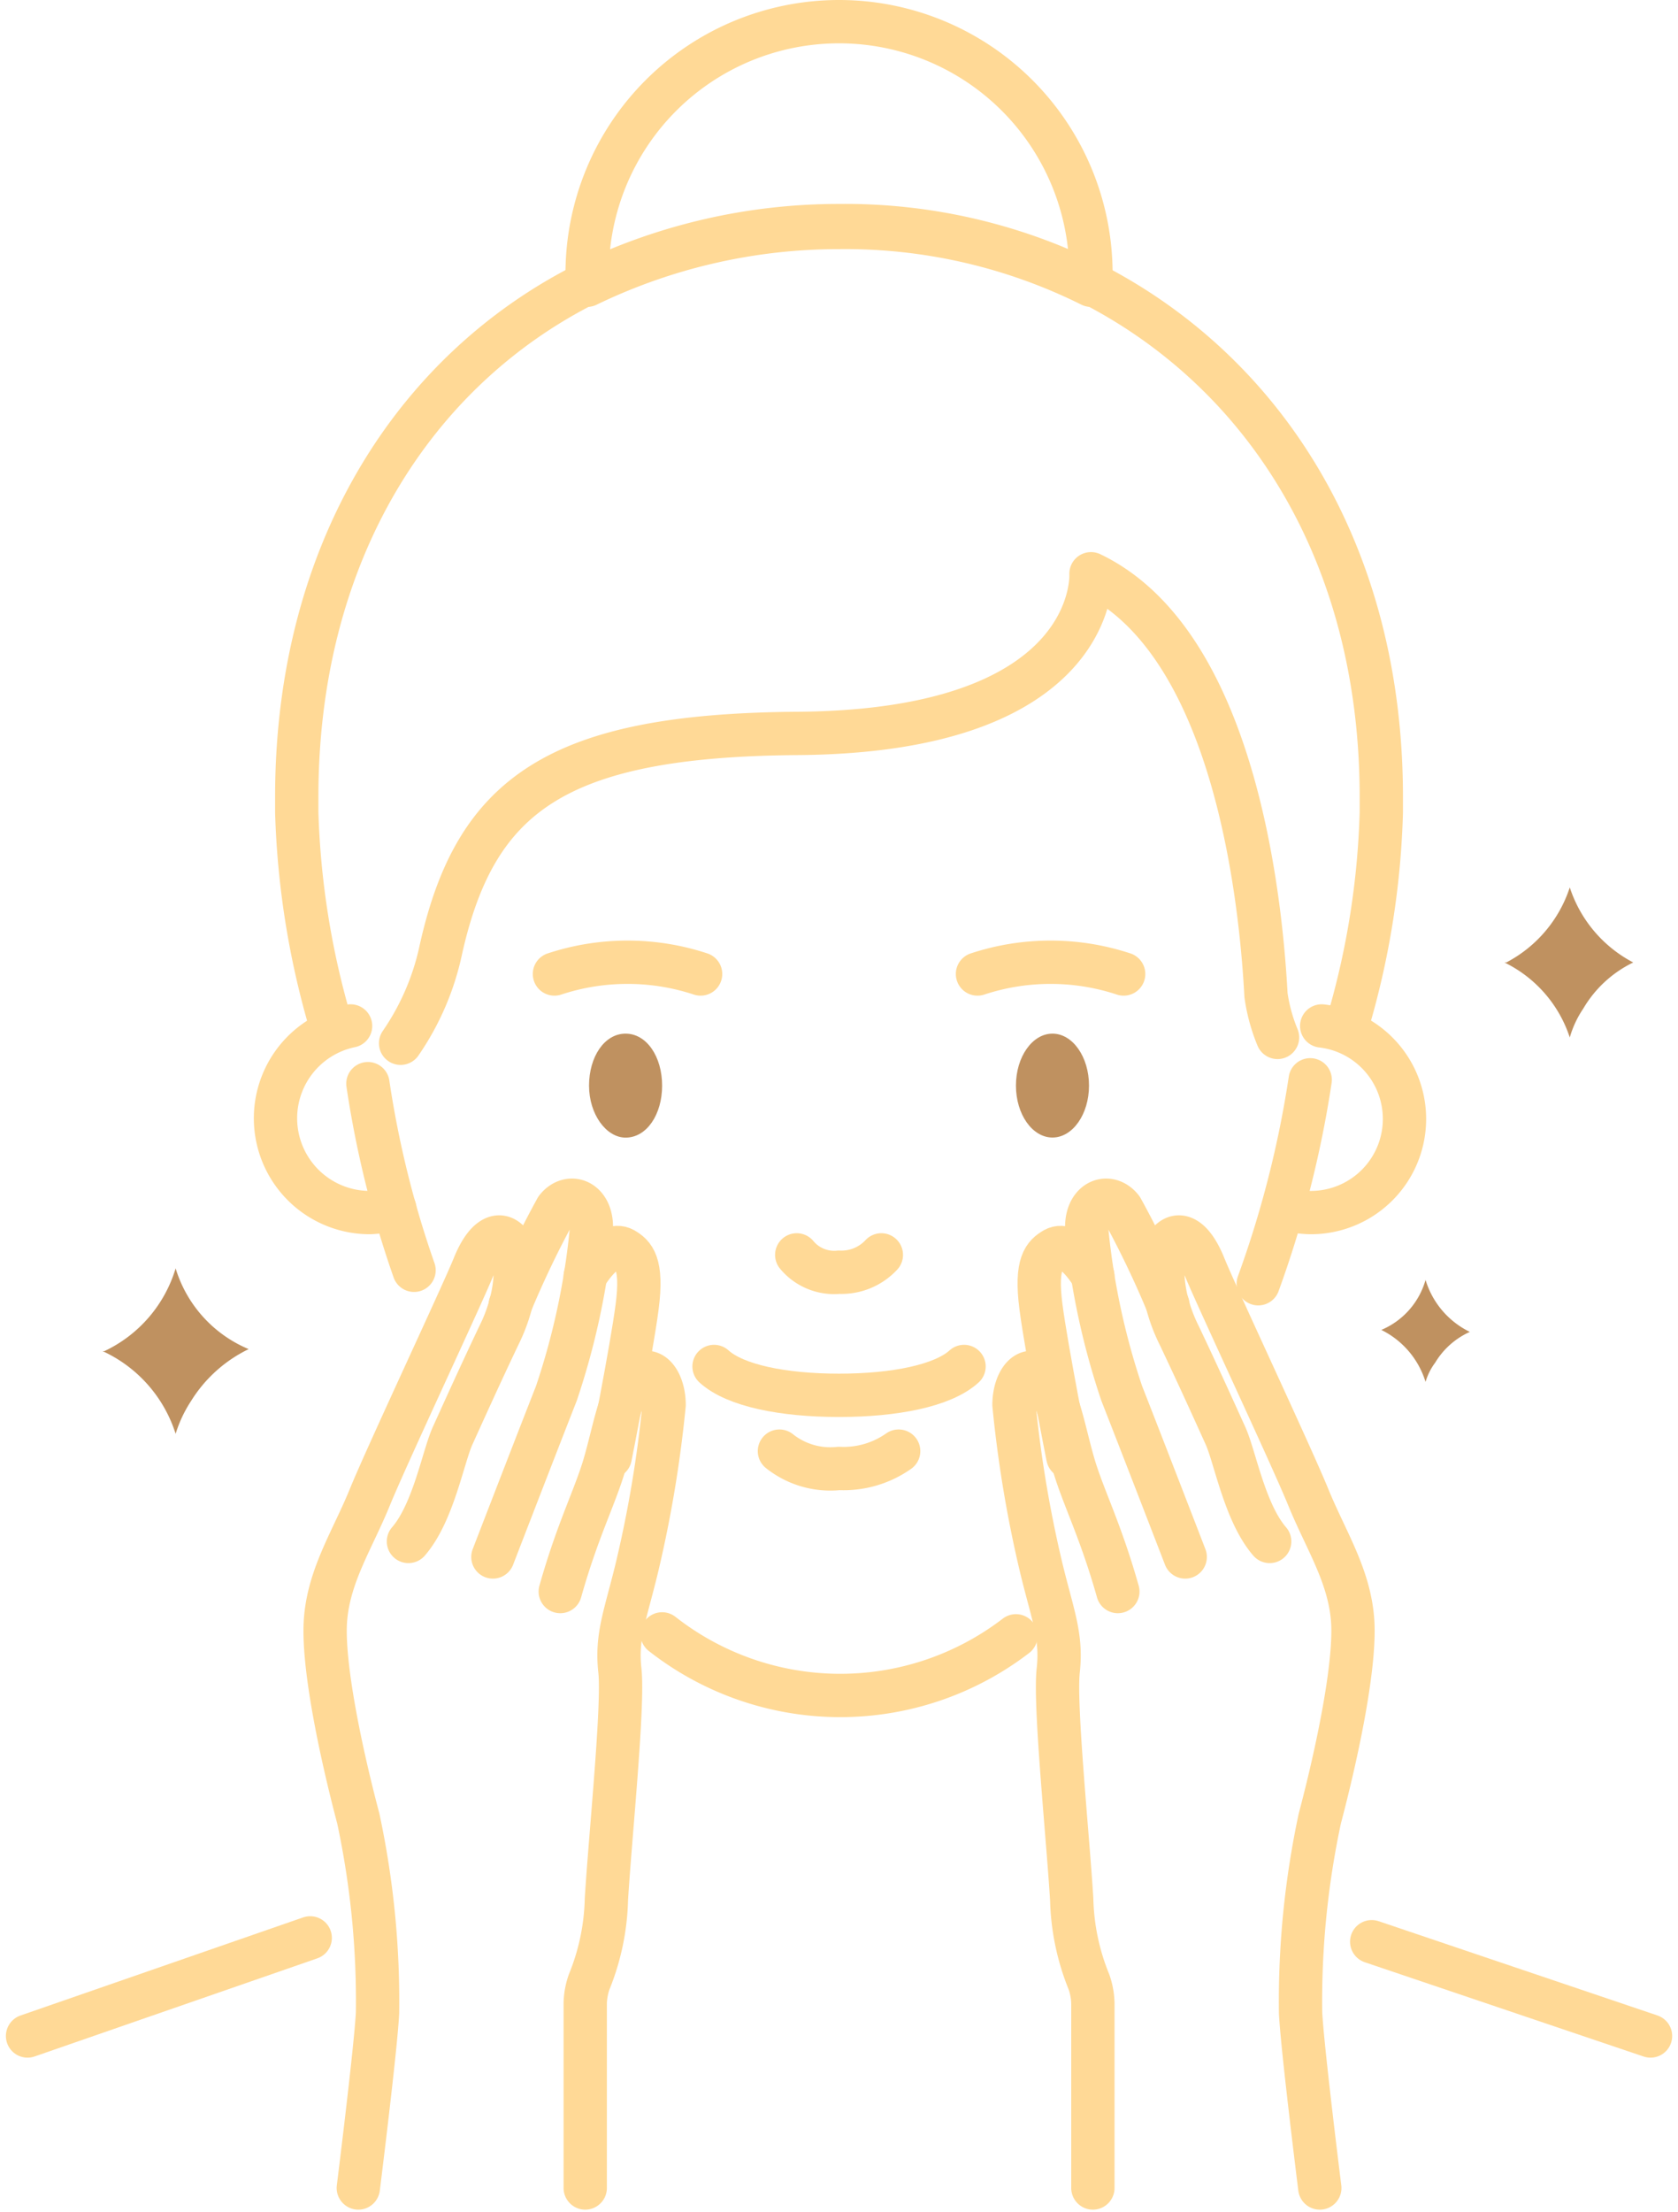 <?xml version="1.0" encoding="UTF-8"?> <svg xmlns="http://www.w3.org/2000/svg" width="77.496" height="102.116" viewBox="0 0 77.496 102.116"><g id="Acne-Laser-Treatment_icon" transform="translate(1.272 1)"><g id="Group_7" data-name="Group 7"><line id="Line_3" data-name="Line 3" y1="4.529" x2="13.055" transform="translate(0 88.455)" fill="none" stroke="#ffd996" stroke-linecap="round" stroke-linejoin="round" stroke-miterlimit="10" stroke-width="2"></line><line id="Line_4" data-name="Line 4" x1="12.877" y1="4.352" transform="translate(62.078 88.632)" fill="none" stroke="#ffd996" stroke-linecap="round" stroke-linejoin="round" stroke-miterlimit="10" stroke-width="2"></line><g id="Group_6" data-name="Group 6" transform="translate(25.932 46.714)"><path id="Path_35" data-name="Path 35" d="M90.375,98.7c0,1.332-.71,2.4-1.687,2.4C87.8,101.1,87,100.03,87,98.7s.71-2.4,1.687-2.4S90.375,97.366,90.375,98.7Z" transform="translate(-87 -96.3)" fill="#bf9160"></path><ellipse id="Ellipse_8" data-name="Ellipse 8" cx="1.687" cy="2.398" rx="1.687" ry="2.398" transform="translate(19.716)" fill="#bf9160"></ellipse></g><path id="Path_36" data-name="Path 36" d="M93.5,113.6c.977.888,3.2,1.332,5.773,1.332s4.8-.444,5.773-1.332" transform="translate(-61.795 -51.522)" fill="none" stroke="#ffd996" stroke-linecap="round" stroke-linejoin="round" stroke-miterlimit="10" stroke-width="2"></path><path id="Path_37" data-name="Path 37" d="M97.8,107.8a2.247,2.247,0,0,0,1.954.8,2.51,2.51,0,0,0,1.954-.8" transform="translate(-62.276 -50.873)" fill="none" stroke="#ffd996" stroke-linecap="round" stroke-linejoin="round" stroke-miterlimit="10" stroke-width="2"></path><path id="Path_38" data-name="Path 38" d="M96.9,118a3.776,3.776,0,0,0,2.753.8,4.415,4.415,0,0,0,2.753-.8" transform="translate(-62.175 -52.014)" fill="none" stroke="#ffd996" stroke-linecap="round" stroke-linejoin="round" stroke-miterlimit="10" stroke-width="2"></path><path id="Path_39" data-name="Path 39" d="M121.8,108.114a48.794,48.794,0,0,0,2.4-9.414" transform="translate(-64.962 -49.855)" fill="none" stroke="#ffd996" stroke-linecap="round" stroke-linejoin="round" stroke-miterlimit="10" stroke-width="2"></path><path id="Path_40" data-name="Path 40" d="M90.8,127.5a13.331,13.331,0,0,0,16.341.089" transform="translate(-61.493 -53.077)" fill="none" stroke="#ffd996" stroke-linecap="round" stroke-linejoin="round" stroke-miterlimit="10" stroke-width="2"></path><path id="Path_41" data-name="Path 41" d="M75.5,98.9a46.987,46.987,0,0,0,2.131,8.615" transform="translate(-59.781 -49.877)" fill="none" stroke="#ffd996" stroke-linecap="round" stroke-linejoin="round" stroke-miterlimit="10" stroke-width="2"></path><path id="Path_42" data-name="Path 42" d="M76.206,104.337a5.2,5.2,0,0,1-1.155.178,4.353,4.353,0,0,1-.888-8.615" transform="translate(-59.244 -49.541)" fill="none" stroke="#ffd996" stroke-linecap="round" stroke-linejoin="round" stroke-miterlimit="10" stroke-width="2"></path><path id="Path_43" data-name="Path 43" d="M117.7,93.8a8.008,8.008,0,0,1-.533-1.954c-.266-4.973-1.6-16.341-8.082-19.449,0,0,.444,7.282-13.588,7.371-11.1.089-14.831,2.842-16.43,9.947A11.979,11.979,0,0,1,77.2,94.07" transform="translate(-59.971 -46.912)" fill="none" stroke="#ffd996" stroke-linecap="round" stroke-linejoin="round" stroke-miterlimit="10" stroke-width="2"></path><path id="Path_44" data-name="Path 44" d="M124.887,95.9a4.322,4.322,0,0,1-.533,8.615,4.5,4.5,0,0,1-1.155-.178" transform="translate(-65.118 -49.541)" fill="none" stroke="#ffd996" stroke-linecap="round" stroke-linejoin="round" stroke-miterlimit="10" stroke-width="2"></path><path id="Path_45" data-name="Path 45" d="M120.379,90.979a37.968,37.968,0,0,0,1.51-9.591v-.71c0-11.279-5.417-19.627-13.41-23.712A25.47,25.47,0,0,0,96.844,54.3,26.658,26.658,0,0,0,85.21,56.964c-7.993,4-13.41,12.433-13.41,23.712v.71a38.608,38.608,0,0,0,1.51,9.591" transform="translate(-59.367 -44.886)" fill="none" stroke="#ffd996" stroke-linecap="round" stroke-linejoin="round" stroke-miterlimit="10" stroke-width="2"></path><path id="Path_46" data-name="Path 46" d="M110.168,55.334v.533A25.47,25.47,0,0,0,98.534,53.2,26.658,26.658,0,0,0,86.9,55.867v-.533a11.634,11.634,0,1,1,23.268,0Z" transform="translate(-61.056 -43.7)" fill="none" stroke="#ffd996" stroke-linecap="round" stroke-linejoin="round" stroke-miterlimit="10" stroke-width="2"></path><path id="Path_47" data-name="Path 47" d="M107.2,93.135a10.768,10.768,0,0,1,6.75,0" transform="translate(-63.328 -49.174)" fill="none" stroke="#ffd996" stroke-linecap="round" stroke-linejoin="round" stroke-miterlimit="10" stroke-width="2"></path><path id="Path_48" data-name="Path 48" d="M91.95,93.135a10.768,10.768,0,0,0-6.75,0" transform="translate(-60.866 -49.174)" fill="none" stroke="#ffd996" stroke-linecap="round" stroke-linejoin="round" stroke-miterlimit="10" stroke-width="2"></path></g><g id="Group_12" data-name="Group 12" transform="translate(13.743 54.404)"><g id="Group_9" data-name="Group 9"><g id="Group_8" data-name="Group 8"><path id="Path_49" data-name="Path 49" d="M86.655,151.557v-8.526a3.193,3.193,0,0,1,.178-.977,10.777,10.777,0,0,0,.8-3.819c.178-2.931.8-8.97.622-10.568s.266-2.575.8-4.8a56,56,0,0,0,1.243-7.46c0-1.066-.622-1.954-1.332-1.243s-.977,2.487-1.421,4-1.243,3.02-2.043,5.861" transform="translate(-74.642 -105.961)" fill="none" stroke="#ffd996" stroke-linecap="round" stroke-linejoin="round" stroke-miterlimit="10" stroke-width="2"></path><path id="Path_50" data-name="Path 50" d="M74.807,150.77s.8-6.394.888-8.082a40.349,40.349,0,0,0-.888-8.97c-.8-3.02-1.687-7.194-1.51-9.236s1.243-3.641,2.043-5.6,4.263-9.325,4.8-10.657,1.155-1.6,1.6-1.155c.444.533.533,2.4-.444,4.352-.888,1.865-1.687,3.641-2.131,4.618s-.888,3.552-2.043,4.885" transform="translate(-73.274 -105.174)" fill="none" stroke="#ffd996" stroke-linecap="round" stroke-linejoin="round" stroke-miterlimit="10" stroke-width="2"></path><path id="Path_51" data-name="Path 51" d="M82.8,109.791a44.727,44.727,0,0,1,2.131-4.44c.622-.8,1.776-.355,1.6,1.155a33.764,33.764,0,0,1-1.6,7.371c-.977,2.487-2.931,7.549-2.931,7.549" transform="translate(-74.251 -104.959)" fill="none" stroke="#ffd996" stroke-linecap="round" stroke-linejoin="round" stroke-miterlimit="10" stroke-width="2"></path><path id="Path_52" data-name="Path 52" d="M86.8,108.734s.977-1.687,1.776-1.243c.444.266.888.622.622,2.664s-1.243,6.927-1.243,6.927" transform="translate(-74.788 -105.234)" fill="none" stroke="#ffd996" stroke-linecap="round" stroke-linejoin="round" stroke-miterlimit="10" stroke-width="2"></path></g></g><g id="Group_11" data-name="Group 11" transform="translate(31.817)"><g id="Group_10" data-name="Group 10"><path id="Path_53" data-name="Path 53" d="M112.741,151.557v-8.526a3.193,3.193,0,0,0-.178-.977,10.777,10.777,0,0,1-.8-3.819c-.178-2.931-.8-8.97-.622-10.568s-.266-2.575-.8-4.8a56,56,0,0,1-1.243-7.46c0-1.066.622-1.954,1.332-1.243s.977,2.487,1.421,4,1.243,3.02,2.043,5.861" transform="translate(-109.1 -105.961)" fill="none" stroke="#ffd996" stroke-linecap="round" stroke-linejoin="round" stroke-miterlimit="10" stroke-width="2"></path><path id="Path_54" data-name="Path 54" d="M124.087,150.77s-.8-6.394-.888-8.082a40.348,40.348,0,0,1,.888-8.97c.8-3.02,1.687-7.194,1.51-9.236s-1.243-3.641-2.043-5.6-4.263-9.325-4.8-10.657-1.155-1.6-1.6-1.155c-.444.533-.533,2.4.444,4.352.888,1.865,1.687,3.641,2.131,4.618s.888,3.552,2.043,4.885" transform="translate(-109.966 -105.174)" fill="none" stroke="#ffd996" stroke-linecap="round" stroke-linejoin="round" stroke-miterlimit="10" stroke-width="2"></path><path id="Path_55" data-name="Path 55" d="M116.628,109.791a44.725,44.725,0,0,0-2.131-4.44c-.622-.8-1.776-.355-1.6,1.155a33.765,33.765,0,0,0,1.6,7.371c.977,2.487,2.931,7.549,2.931,7.549" transform="translate(-109.523 -104.959)" fill="none" stroke="#ffd996" stroke-linecap="round" stroke-linejoin="round" stroke-miterlimit="10" stroke-width="2"></path><path id="Path_56" data-name="Path 56" d="M112.888,108.734s-.977-1.687-1.776-1.243c-.444.266-.888.622-.622,2.664s1.243,6.927,1.243,6.927" transform="translate(-109.247 -105.234)" fill="none" stroke="#ffd996" stroke-linecap="round" stroke-linejoin="round" stroke-miterlimit="10" stroke-width="2"></path></g></g></g><path id="Path_57" data-name="Path 57" d="M137.62,88.7a6.014,6.014,0,0,1-2.931,3.464H134.6a5.883,5.883,0,0,1,3.02,3.464,4.641,4.641,0,0,1,.622-1.332,5.4,5.4,0,0,1,2.309-2.131A6.014,6.014,0,0,1,137.62,88.7Z" transform="translate(-66.394 -48.736)" fill="#bf9160"></path><path id="Path_58" data-name="Path 58" d="M65.075,108.5a6.189,6.189,0,0,1-3.286,3.819H61.7a6.288,6.288,0,0,1,3.375,3.819,5.96,5.96,0,0,1,.71-1.51,6.413,6.413,0,0,1,2.664-2.4A5.9,5.9,0,0,1,65.075,108.5Z" transform="translate(-58.236 -50.951)" fill="#bf9160"></path><path id="Path_59" data-name="Path 59" d="M130.243,109.1a3.556,3.556,0,0,1-2.043,2.309h0a3.972,3.972,0,0,1,2.043,2.4,2.778,2.778,0,0,1,.444-.888,3.583,3.583,0,0,1,1.6-1.421A3.937,3.937,0,0,1,130.243,109.1Z" transform="translate(-65.678 -51.018)" fill="#bf9160"></path></g></svg> 